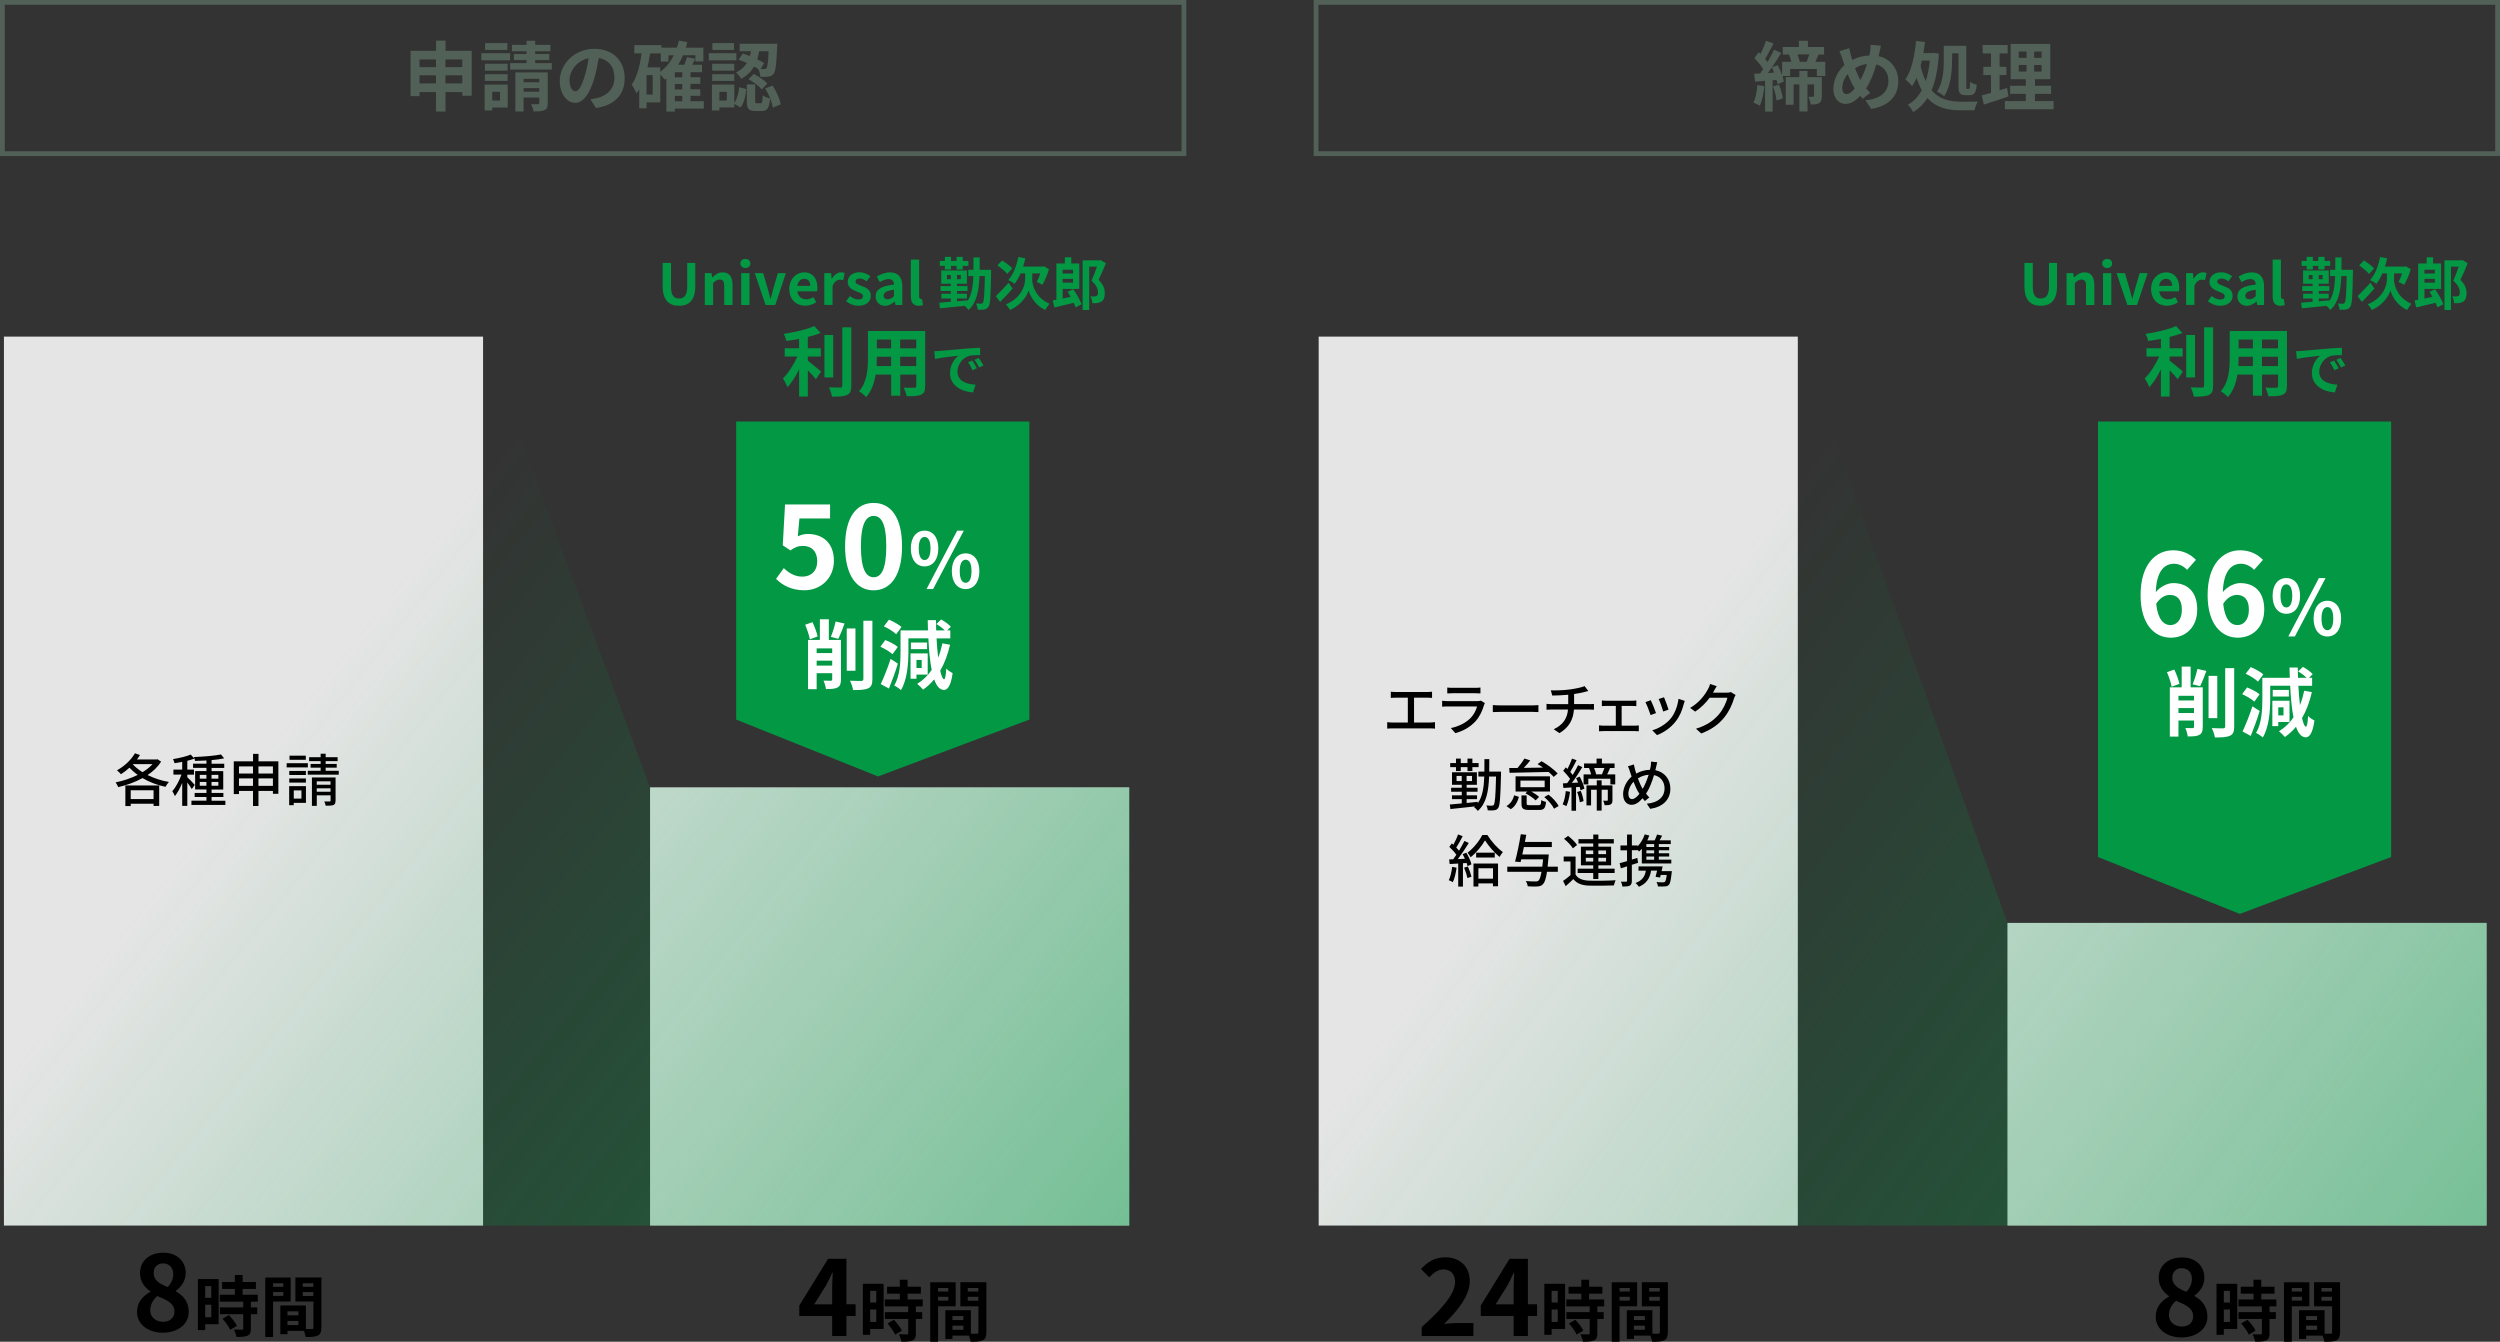 <?xml version="1.0" encoding="utf-8"?><!--Generator: Adobe Illustrator 28.0.0, SVG Export Plug-In . SVG Version: 6.00 Build 0)--><svg version="1.1" xmlns="http://www.w3.org/2000/svg" xmlns:xlink="http://www.w3.org/1999/xlink" x="0px" y="0px" width="527.46px" height="283.09px" viewBox="0 0 527.46 283.09" enable-background="new 0 0 527.46 283.09" xml:space="preserve"><rect x="0" y="0" width="527.46" height="283.09" fill="#333333" stroke="none"/><rect x="278.22" y="71.02" fill="#E5E5E5" width="101.09" height="187.55"/><rect x="423.54" y="194.72" fill="#E5E5E5" width="101.09" height="63.85"/><linearGradient id="a" gradientUnits="userSpaceOnUse" x1="252.661" y1="178.211" x2="503.061" y2="-9.339" gradientTransform="matrix(1 0 0 -1 0 286)"><stop offset="0.31" style="stop-color:#029844;stop-opacity:0"/><stop offset="1" style="stop-color:#029844"/></linearGradient><polygon opacity="0.5" fill="url(#a)" enable-background="new    " points="379.32,258.57 423.54,258.57 524.63,258.57 
	524.63,194.72 423.54,194.72 379.32,71.02 278.22,71.02 278.22,258.57 "/><rect x="137.15" y="166.12" fill="#E5E5E5" width="101.09" height="92.45"/><rect x="0.83" y="71.02" fill="#E5E5E5" width="101.09" height="187.55"/><linearGradient id="b" gradientUnits="userSpaceOnUse" x1="-18.922" y1="183.497" x2="215.857" y2="-2.723" gradientTransform="matrix(1 0 0 -1 0 286)"><stop offset="0.31" style="stop-color:#029844;stop-opacity:0"/><stop offset="1" style="stop-color:#029844"/></linearGradient><path opacity="0.5" fill="url(#b)" enable-background="new    " d="
	M101.93,71.02l35.22,95.11h101.17v92.45H0.83V71.02c0,0,104.37,0,101.09,0H101.93z"/><g><path d="M28.91,276.82c0-2.09,1.28-3.43,2.79-4.25v-0.11c-1.25-0.9-2.16-2.13-2.16-3.87c0-2.62,2.07-4.29,4.91-4.29
		s4.73,1.74,4.73,4.33c0,1.61-1.01,2.95-2.09,3.72v0.11c1.5,0.81,2.73,2.13,2.73,4.36c0,2.46-2.18,4.36-5.48,4.36
		C31.24,281.18,28.91,279.38,28.91,276.82L28.91,276.82z M36.81,276.71c0-1.69-1.5-2.4-3.61-3.26c-0.88,0.7-1.5,1.8-1.5,3.01
		c0,1.47,1.21,2.42,2.73,2.42c1.36,0,2.38-0.77,2.38-2.18V276.71z M36.55,268.83c0-1.32-0.79-2.27-2.16-2.27
		c-1.1,0-1.98,0.73-1.98,2.02c0,1.54,1.25,2.29,2.97,2.97c0.79-0.84,1.17-1.76,1.17-2.73V268.83z"/><path d="M46.13,279.39h-2.84v1.23h-1.54v-10.76h4.38v9.52V279.39z M43.29,271.35v2.46h1.29v-2.46H43.29z M44.58,277.91v-2.63h-1.29
		v2.63H44.58z M52.93,274.63v1.21h1.34v1.44h-1.34v3.05c0,0.8-0.15,1.22-0.7,1.47c-0.55,0.24-1.3,0.28-2.34,0.28
		c-0.06-0.46-0.31-1.12-0.53-1.57c0.67,0.03,1.46,0.03,1.67,0.03c0.22,0,0.29-0.06,0.29-0.25v-3.01H46.4v-1.44h4.92v-1.21h-4.94
		v-1.46h3.17v-1.23h-2.69v-1.46h2.69v-1.47h1.64v1.47h2.8v1.46h-2.8v1.23h3.19v1.46h-1.44L52.93,274.63z M48.29,277.45
		c0.64,0.69,1.4,1.61,1.69,2.3l-1.43,0.83c-0.25-0.64-0.97-1.64-1.6-2.35l1.33-0.77L48.29,277.45z"/><path d="M57.62,274.6v7.49h-1.65v-12.55h5.36v5.06H57.62z M57.62,270.75v0.74h2.16v-0.74H57.62z M59.78,273.41v-0.8h-2.16v0.8
		H59.78z M67.79,280.12c0,0.9-0.18,1.39-0.74,1.65c-0.55,0.28-1.36,0.32-2.56,0.32c-0.04-0.35-0.2-0.87-0.36-1.3h-3.47v0.71h-1.51
		v-6.07h5.39v4.97c0.55,0.01,1.06,0.01,1.25,0c0.25,0,0.34-0.08,0.34-0.31v-5.48h-3.81v-5.08h5.49v10.58L67.79,280.12z
		 M60.65,276.67v0.84h2.31v-0.84H60.65z M62.96,279.57v-0.87h-2.31v0.87H62.96z M63.88,270.75v0.74h2.23v-0.74H63.88z M66.11,273.44
		v-0.83h-2.23v0.83H66.11z"/></g><g><path d="M180.52,277.65h-1.94v4.22h-3.01v-4.22h-6.93v-2.2l6.07-9.86h3.87v9.59h1.94v2.46L180.52,277.65z M175.57,275.19v-3.32
		c0-0.95,0.09-2.42,0.13-3.37h-0.09c-0.4,0.86-0.84,1.76-1.3,2.64l-2.53,4.05h3.78H175.57z"/><path d="M186.43,280.39h-2.84v1.23h-1.54v-10.76h4.38v9.52L186.43,280.39z M183.59,272.35v2.46h1.29v-2.46H183.59z M184.88,278.91
		v-2.63h-1.29v2.63H184.88z M193.23,275.63v1.21h1.34v1.44h-1.34v3.05c0,0.8-0.15,1.22-0.7,1.47c-0.55,0.24-1.3,0.28-2.34,0.28
		c-0.06-0.46-0.31-1.12-0.53-1.57c0.67,0.03,1.46,0.03,1.67,0.03c0.22,0,0.29-0.06,0.29-0.25v-3.01h-4.92v-1.44h4.92v-1.21h-4.94
		v-1.46h3.17v-1.23h-2.69v-1.46h2.69v-1.47h1.64v1.47h2.8v1.46h-2.8v1.23h3.19v1.46h-1.44L193.23,275.63z M188.59,278.45
		c0.64,0.69,1.4,1.61,1.69,2.3l-1.43,0.83c-0.25-0.64-0.97-1.64-1.6-2.35l1.33-0.77L188.59,278.45z"/><path d="M197.92,275.6v7.49h-1.65v-12.55h5.36v5.06H197.92z M197.92,271.75v0.74h2.16v-0.74H197.92z M200.08,274.41v-0.8h-2.16v0.8
		H200.08z M208.09,281.12c0,0.9-0.18,1.39-0.74,1.65c-0.55,0.28-1.36,0.32-2.56,0.32c-0.04-0.35-0.2-0.87-0.36-1.3h-3.47v0.71h-1.51
		v-6.07h5.39v4.97c0.55,0.01,1.06,0.01,1.25,0c0.25,0,0.34-0.08,0.34-0.31v-5.48h-3.81v-5.08h5.49v10.58L208.09,281.12z
		 M200.95,277.67v0.84h2.31v-0.84H200.95z M203.26,280.57v-0.87h-2.31v0.87H203.26z M204.18,271.75v0.74h2.23v-0.74H204.18z
		 M206.41,274.44v-0.83h-2.23v0.83H206.41z"/></g><g><path d="M33.99,160.7c-0.68,1.09-1.68,2.04-2.85,2.82c1.34,0.67,2.89,1.19,4.5,1.46c-0.25,0.26-0.58,0.73-0.72,1.03
		c-1.74-0.36-3.41-1-4.85-1.85c-1.6,0.89-3.41,1.52-5.13,1.91c-0.11-0.29-0.35-0.76-0.55-1c1.55-0.31,3.19-0.85,4.67-1.58
		c-0.65-0.46-1.22-0.97-1.75-1.52c-0.58,0.53-1.18,1-1.79,1.38c-0.18-0.22-0.59-0.64-0.84-0.83c1.5-0.82,2.95-2.13,3.79-3.59
		l1.06,0.37c-0.19,0.31-0.41,0.64-0.64,0.94h4.14l0.19-0.06L34,160.7L33.99,160.7z M26.45,165.72h7.14v4.32H32.4v-0.47h-4.82v0.5
		h-1.13C26.45,170.07,26.45,165.72,26.45,165.72z M27.58,166.73v1.86h4.82v-1.86C32.4,166.73,27.58,166.73,27.58,166.73z
		 M28.02,161.26c0.55,0.6,1.25,1.16,2.05,1.66c0.82-0.5,1.55-1.07,2.11-1.7h-4.13l-0.04,0.05L28.02,161.26z"/><path d="M40.46,166.48c-0.18-0.34-0.58-0.9-0.94-1.39v4.94h-1.08v-4.85c-0.44,1.09-1,2.12-1.54,2.79
		c-0.11-0.31-0.37-0.77-0.54-1.03c0.71-0.82,1.48-2.24,1.93-3.51h-1.7v-1.06h1.85v-1.63c-0.55,0.12-1.1,0.2-1.62,0.28
		c-0.05-0.25-0.19-0.62-0.32-0.86c1.33-0.22,2.84-0.56,3.74-0.96l0.77,0.85c-0.43,0.17-0.95,0.32-1.49,0.47v1.86h1.4v1.06h-1.4v0.55
		c0.35,0.3,1.37,1.34,1.58,1.62l-0.65,0.88L40.46,166.48z M47.55,168.93v0.9h-7.16v-0.9h3.17v-0.78h-2.49v-0.86h2.49v-0.72h-2.39
		v-3.89h2.39v-0.67h-2.83v-0.89h2.83v-0.67c-0.83,0.05-1.64,0.08-2.41,0.1c-0.02-0.23-0.14-0.61-0.25-0.83
		c1.98-0.07,4.37-0.26,5.73-0.54l0.66,0.82c-0.74,0.17-1.67,0.29-2.65,0.37v0.76h2.67v0.89h-2.67v0.67h2.46v3.89h-2.46v0.72h2.49
		v0.86h-2.49v0.78h2.91V168.93z M42.15,164.28h1.4v-0.8h-1.4V164.28z M43.55,165.78v-0.8h-1.4v0.8H43.55z M44.63,163.48v0.8h1.44
		v-0.8H44.63z M46.07,164.98h-1.44v0.8h1.44V164.98z"/><path d="M58.73,160.63v6.85h-1.15v-0.6h-3.05v3.18h-1.15v-3.18h-2.96v0.66h-1.1v-6.91h4.07v-1.57h1.15v1.57h4.2H58.73z
		 M50.42,161.7v1.5h2.96v-1.5H50.42z M53.38,165.81v-1.58h-2.96v1.58H53.38z M54.53,161.7v1.5h3.05v-1.5H54.53z M57.58,165.81v-1.58
		h-3.05v1.58H57.58z"/><path d="M64.95,161.91h-4.47v-0.89h4.47V161.91z M64.55,169.39h-2.58v0.5h-0.96v-4.03h3.54V169.39z M64.54,163.51h-3.51v-0.86h3.51
		V163.51z M61.03,164.24h3.51v0.88h-3.51V164.24z M64.52,160.31h-3.44v-0.88h3.44V160.31z M61.98,166.76v1.73h1.62v-1.73H61.98z
		 M71.47,162.62v0.82h-6.54v-0.82h2.72v-0.66h-2.12v-0.78h2.12v-0.6h-2.43v-0.82h2.43v-0.73h1.06v0.73h2.52v0.82h-2.52v0.6h2.33
		v0.78h-2.33v0.66H71.47z M70.79,168.93c0,0.5-0.11,0.77-0.44,0.92c-0.36,0.14-0.89,0.14-1.64,0.14c-0.04-0.26-0.16-0.65-0.29-0.9
		c0.49,0.02,0.98,0.01,1.13,0.01c0.16-0.01,0.2-0.05,0.2-0.19v-1.1h-2.91v2.21h-1.03v-5.98h4.99v4.89H70.79z M66.83,164.85v0.72
		h2.91v-0.72H66.83z M69.74,167.04v-0.72h-2.91v0.72H69.74z"/></g><g><path d="M301.72,152.44c0.38,0,0.73-0.05,1.04-0.08v1.37c-0.32-0.04-0.79-0.05-1.04-0.05h-7.92c-0.35,0-0.73,0.01-1.12,0.05v-1.37
		c0.36,0.06,0.77,0.08,1.12,0.08h3.23v-5.24h-2.53c-0.26,0-0.76,0.01-1.06,0.05v-1.31c0.31,0.04,0.78,0.06,1.06,0.06h6.56
		c0.37,0,0.76-0.02,1.08-0.06v1.31c-0.34-0.04-0.73-0.05-1.08-0.05h-2.72v5.24H301.72z"/><path d="M313.28,148.36c-0.06,0.13-0.16,0.31-0.18,0.41c-0.35,1.18-0.88,2.39-1.76,3.37c-1.24,1.37-2.76,2.12-4.29,2.55l-0.94-1.08
		c1.74-0.36,3.21-1.14,4.2-2.16c0.68-0.71,1.12-1.61,1.33-2.4h-6.1c-0.29,0-0.82,0.01-1.27,0.05v-1.25
		c0.47,0.05,0.92,0.08,1.27,0.08h6.14c0.32,0,0.61-0.05,0.77-0.11l0.84,0.53L313.28,148.36z M305.35,145.06
		c0.32,0.04,0.76,0.06,1.14,0.06h4.68c0.38,0,0.88-0.02,1.18-0.06v1.24c-0.3-0.02-0.78-0.04-1.19-0.04h-4.67
		c-0.37,0-0.8,0.01-1.14,0.04L305.35,145.06L305.35,145.06z"/><path d="M314.96,148.76c0.38,0.04,1.13,0.07,1.77,0.07h6.51c0.59,0,1.06-0.05,1.34-0.07v1.48c-0.26-0.01-0.8-0.05-1.33-0.05h-6.52
		c-0.67,0-1.38,0.02-1.77,0.05L314.96,148.76L314.96,148.76z"/><path d="M335.29,148.57c0.25,0,0.74-0.02,1.01-0.05v1.22c-0.29-0.02-0.67-0.04-0.98-0.04h-3.24c-0.16,2.12-1.03,3.78-3.07,4.98
		l-1.2-0.82c1.86-0.88,2.84-2.18,3.02-4.16h-3.45c-0.37,0-0.79,0.01-1.09,0.04v-1.24c0.29,0.04,0.71,0.06,1.08,0.06h3.5v-1.98
		c-1.19,0.12-2.49,0.16-3.37,0.17l-0.3-1.1c0.91,0.04,2.76,0,4.07-0.19c1.14-0.16,2.46-0.43,3.06-0.7l0.78,1.04
		c-0.32,0.08-0.59,0.14-0.78,0.19c-0.6,0.16-1.42,0.32-2.22,0.44v2.12h3.19L335.29,148.57z"/><path d="M344.91,153.11c0.31,0,0.61-0.04,0.85-0.07v1.25c-0.25-0.02-0.65-0.04-0.85-0.04h-6.63c-0.28,0-0.6,0.01-0.91,0.04v-1.25
		c0.3,0.04,0.64,0.07,0.91,0.07h2.63v-4.17h-2.05c-0.23,0-0.64,0.01-0.89,0.04v-1.2c0.26,0.04,0.66,0.06,0.88,0.06h5.5
		c0.3,0,0.62-0.02,0.89-0.06v1.2c-0.28-0.02-0.61-0.04-0.89-0.04h-2.21v4.17H344.91z"/><path d="M349.39,150.45l-1.14,0.42c-0.2-0.64-0.83-2.27-1.09-2.73l1.13-0.41C348.57,148.28,349.17,149.8,349.39,150.45z
		 M355.46,147.87c-0.11,0.3-0.18,0.52-0.23,0.72c-0.32,1.27-0.84,2.54-1.68,3.61c-1.1,1.42-2.59,2.37-3.95,2.9l-1-1.02
		c1.36-0.38,2.94-1.3,3.93-2.53c0.83-1.03,1.43-2.59,1.6-4.1l1.32,0.42L355.46,147.87z M352.04,149.71l-1.13,0.41
		c-0.14-0.56-0.68-2.06-0.96-2.64l1.13-0.37C351.3,147.61,351.88,149.19,352.04,149.71L352.04,149.71z"/><path d="M366.19,146.62c-0.12,0.19-0.25,0.49-0.34,0.73c-0.32,1.15-1.03,2.76-2.11,4.08c-1.1,1.35-2.55,2.46-4.8,3.32l-1.12-1
		c2.31-0.7,3.74-1.76,4.81-3c0.89-1.02,1.61-2.53,1.82-3.54h-3.74c-0.77,1.03-1.79,2.09-3.05,2.93l-1.06-0.78
		c2.09-1.25,3.2-2.91,3.77-3.97c0.14-0.24,0.35-0.73,0.44-1.08l1.39,0.46c-0.24,0.36-0.49,0.83-0.62,1.07
		c-0.05,0.1-0.11,0.2-0.17,0.3h2.88c0.34,0,0.67-0.04,0.9-0.12l0.98,0.6L366.19,146.62z"/><path d="M316.69,163.31c-0.12,4.95-0.23,6.64-0.59,7.15c-0.24,0.35-0.46,0.44-0.83,0.49c-0.32,0.06-0.84,0.05-1.38,0.02
		c-0.01-0.3-0.13-0.73-0.3-1.03c0.5,0.05,0.97,0.05,1.18,0.05c0.18,0,0.3-0.04,0.4-0.2c0.25-0.31,0.37-1.81,0.47-5.95h-1.46
		c-0.13,3.2-0.6,5.7-2.4,7.26c-0.14-0.25-0.53-0.64-0.77-0.79c0.07-0.06,0.13-0.12,0.19-0.17c-1.88,0.22-3.81,0.42-5.19,0.56
		l-0.12-0.96c0.7-0.05,1.56-0.13,2.52-0.23v-0.91h-2.07v-0.8h2.07v-0.76h-2.25v-0.84h2.25v-0.62h-2.06v-2.65h5.25v2.65h-2.16v0.62
		h2.3v0.84h-2.3v0.76h2.19v0.8h-2.19v0.82c0.77-0.08,1.55-0.17,2.33-0.25v0.32c1.01-1.38,1.3-3.29,1.39-5.65h-1.25v-1.04h1.27
		c0.01-0.83,0.01-1.72,0.01-2.64h1.03c0,0.92,0,1.8-0.02,2.64h2.49v0.52L316.69,163.31z M307.19,161.85h-1.22V161h1.22v-0.95h1.01
		V161h1.42v-0.95h1.03V161h1.31v0.85h-1.31v0.84h-1.03v-0.84h-1.42v0.84h-1.01V161.85z M308.4,164.79v-1.08h-1.09v1.08H308.4z
		 M310.57,163.71h-1.14v1.08h1.14V163.71z"/><path d="M317.84,170.07c0.86-0.49,1.38-1.33,1.63-2.28l1,0.34c-0.3,1.03-0.77,2.02-1.72,2.59L317.84,170.07z M318.42,162.03h1.76
		c0.54-0.62,1.1-1.39,1.44-1.99l1.24,0.4c-0.41,0.53-0.9,1.08-1.36,1.57c1.27-0.01,2.66-0.04,4.05-0.06
		c-0.38-0.26-0.77-0.52-1.14-0.73l0.82-0.62c1.26,0.7,2.69,1.8,3.41,2.59l-0.84,0.72c-0.26-0.31-0.65-0.68-1.08-1.04
		c-3,0.07-6.15,0.14-8.23,0.18l-0.07-1.01V162.03z M327,167h-3.93c0.64,0.34,1.28,0.77,1.66,1.14l-0.74,0.73
		c-0.43-0.47-1.37-1.09-2.15-1.49l0.41-0.38h-2.49v-3.21h7.26V167L327,167z M325.9,164.69h-5.11v1.4h5.11V164.69z M324.6,169.88
		c0.46,0,0.54-0.13,0.59-1.09c0.23,0.18,0.7,0.35,1,0.4c-0.14,1.38-0.46,1.7-1.48,1.7h-2.04c-1.34,0-1.66-0.31-1.66-1.34v-1.73h1.09
		v1.71c0,0.3,0.1,0.35,0.67,0.35h1.82L324.6,169.88z M326.72,167.66c0.86,0.67,1.76,1.64,2.13,2.4l-0.97,0.56
		c-0.34-0.73-1.22-1.74-2.06-2.45l0.9-0.52V167.66z"/><path d="M331.25,167.06c-0.14,1.13-0.41,2.28-0.77,3.03c-0.17-0.12-0.59-0.31-0.79-0.38c0.35-0.72,0.56-1.79,0.67-2.81
		L331.25,167.06L331.25,167.06z M333.29,163.85c0.44,0.8,0.86,1.86,1,2.54l-0.83,0.35c-0.04-0.2-0.1-0.46-0.17-0.72l-0.77,0.06v4.97
		h-0.96v-4.91c-0.62,0.05-1.21,0.08-1.71,0.11l-0.1-0.97l0.9-0.05c0.19-0.26,0.41-0.55,0.61-0.88c-0.35-0.54-0.94-1.21-1.45-1.73
		l0.55-0.72c0.12,0.11,0.23,0.22,0.35,0.34c0.37-0.67,0.74-1.55,0.96-2.19l0.96,0.35c-0.42,0.83-0.92,1.8-1.33,2.46
		c0.19,0.22,0.37,0.43,0.52,0.64c0.43-0.71,0.84-1.45,1.13-2.06l0.9,0.41c-0.65,1.07-1.46,2.35-2.21,3.33l1.32-0.07
		c-0.12-0.32-0.28-0.66-0.42-0.95l0.76-0.3L333.29,163.85z M333.51,166.86c0.29,0.68,0.53,1.57,0.6,2.16l-0.8,0.25
		c-0.06-0.6-0.29-1.49-0.56-2.17l0.77-0.24H333.51z M340.79,163.38v2.12h-1.03v-1.2h-4.65v1.2h-1v-2.12h1.58
		c-0.1-0.42-0.25-0.92-0.43-1.32l0.1-0.02h-1.15v-0.96h2.64v-1.03h1.13v1.03h2.67v0.96h-0.95c-0.2,0.48-0.42,0.96-0.62,1.34
		L340.79,163.38L340.79,163.38z M340.2,168.81c0,0.44-0.06,0.73-0.37,0.9c-0.29,0.17-0.7,0.18-1.28,0.18
		c-0.04-0.28-0.18-0.7-0.31-0.96c0.38,0.01,0.73,0.01,0.85,0.01c0.1-0.01,0.13-0.05,0.13-0.16v-2.16h-1.3v4.41h-1.03v-4.41h-1.2v3.3
		h-0.97v-4.22h2.17v-1.06h1.03v1.06h2.28L340.2,168.81L340.2,168.81z M336.34,162.03c0.18,0.44,0.35,0.97,0.42,1.34h1.23
		c0.17-0.4,0.37-0.91,0.52-1.34H336.34z"/><path d="M349.65,160.81c-0.08,0.3-0.18,0.78-0.24,1.04c-0.05,0.2-0.1,0.42-0.16,0.64c1.88,0.37,3.17,1.86,3.17,3.91
		c0,2.43-1.74,3.89-4.25,4.25l-0.72-1.08c2.53-0.23,3.75-1.54,3.75-3.21c0-1.45-0.85-2.53-2.23-2.82c-0.43,1.45-1,2.91-1.68,3.92
		c0.22,0.29,0.46,0.55,0.7,0.78l-0.95,0.77c-0.17-0.19-0.34-0.38-0.49-0.59c-0.76,0.88-1.46,1.38-2.34,1.38
		c-0.95,0-1.76-0.78-1.76-2.24c0-1.35,0.72-2.79,1.8-3.71c-0.13-0.35-0.24-0.7-0.35-1.03c-0.12-0.41-0.25-0.78-0.43-1.15l1.25-0.38
		c0.07,0.35,0.17,0.74,0.25,1.09c0.07,0.25,0.16,0.54,0.25,0.83c0.96-0.53,1.91-0.77,2.89-0.79c0.06-0.25,0.12-0.49,0.16-0.72
		c0.05-0.29,0.08-0.73,0.07-1.01l1.31,0.13L349.65,160.81z M345.74,167.25c-0.36-0.56-0.74-1.4-1.09-2.31
		c-0.68,0.71-1.09,1.69-1.09,2.53c0,0.7,0.29,1.13,0.78,1.13s1.06-0.48,1.55-1.12l-0.14-0.23L345.74,167.25z M346.59,166.43
		c0.48-0.83,0.92-1.91,1.25-2.97c-0.85,0.06-1.6,0.34-2.27,0.76c0.29,0.8,0.62,1.57,0.91,2.04l0.11,0.18V166.43z"/><path d="M307.32,183.07c-0.16,1.13-0.43,2.29-0.8,3.06c-0.18-0.13-0.62-0.34-0.85-0.42c0.36-0.72,0.59-1.77,0.71-2.81l0.95,0.17
		H307.32z M309.36,179.89c0.48,0.78,0.95,1.81,1.09,2.48l-0.82,0.36c-0.04-0.19-0.11-0.41-0.19-0.65l-0.78,0.05v4.93h-1v-4.87
		c-0.66,0.04-1.27,0.07-1.81,0.11l-0.1-0.98l0.84-0.02c0.22-0.29,0.46-0.61,0.68-0.95c-0.37-0.54-0.96-1.19-1.49-1.68l0.54-0.73
		c0.11,0.08,0.22,0.18,0.32,0.28c0.37-0.66,0.77-1.52,0.98-2.17l0.98,0.38c-0.42,0.8-0.92,1.73-1.35,2.39
		c0.22,0.23,0.42,0.46,0.58,0.66c0.43-0.71,0.84-1.44,1.14-2.05l0.92,0.42c-0.67,1.09-1.54,2.4-2.31,3.41
		c0.48-0.01,0.98-0.04,1.5-0.07c-0.16-0.34-0.32-0.67-0.49-0.97l0.76-0.31L309.36,179.89z M309.7,182.8
		c0.3,0.68,0.62,1.58,0.76,2.17l-0.85,0.29c-0.12-0.59-0.41-1.5-0.71-2.19l0.8-0.26V182.8z M313.81,176.17
		c0.82,1.32,2.1,2.79,3.27,3.6c-0.23,0.28-0.5,0.68-0.7,1.03c-1.12-0.91-2.37-2.39-3.07-3.49c-0.64,1.13-1.8,2.58-3.03,3.56
		c-0.16-0.3-0.43-0.72-0.65-0.97c1.25-0.92,2.51-2.52,3.11-3.73H313.81L313.81,176.17z M310.88,182.19h5.18v4.8h-1.07v-0.61h-3.08
		v0.66h-1.03V182.19z M315.37,179.9v1.02h-3.93v-1.02H315.37z M311.92,183.19v2.19H315v-2.19H311.92z"/><path d="M328.69,183.94h-2.3c-0.23,1.49-0.48,2.24-0.84,2.6c-0.32,0.35-0.65,0.44-1.15,0.49c-0.43,0.04-1.26,0.02-2.08-0.04
		c-0.02-0.31-0.18-0.79-0.41-1.1c0.88,0.08,1.72,0.08,2.06,0.08c0.28,0,0.44-0.01,0.61-0.16c0.25-0.22,0.47-0.79,0.65-1.88h-7.22
		v-1.08h7.39c0.05-0.46,0.11-0.96,0.16-1.54h-4.61l-0.14,0.58l-1.16-0.11c0.41-1.46,0.92-3.93,1.21-5.77l1.16,0.12
		c-0.08,0.48-0.18,1-0.29,1.51h5.68v1.07h-5.89c-0.12,0.54-0.23,1.07-0.34,1.57h5.59c0,0-0.02,0.35-0.05,0.52
		c-0.07,0.78-0.13,1.45-0.2,2.05h2.16v1.08L328.69,183.94z"/><path d="M332.42,184.54c0.52,0.83,1.46,1.2,2.79,1.26c1.35,0.06,4.14,0.02,5.66-0.08c-0.13,0.25-0.3,0.77-0.36,1.09
		c-1.38,0.06-3.92,0.08-5.31,0.04c-1.49-0.06-2.52-0.46-3.25-1.38c-0.5,0.49-1.03,0.97-1.62,1.49l-0.55-1.1
		c0.48-0.32,1.07-0.78,1.57-1.22v-2.89h-1.44v-1.03h2.51v3.84L332.42,184.54z M331.84,178.98c-0.34-0.6-1.14-1.43-1.85-2l0.85-0.62
		c0.7,0.54,1.54,1.33,1.9,1.92l-0.9,0.71V178.98z M336.15,184.19h-3.29v-0.91h3.29v-0.71h-2.6v-3.93h2.6v-0.68h-3.12v-0.92h3.12
		v-0.97h1.08v0.97h3.26v0.92h-3.26v0.68h2.69v3.93h-2.69v0.71h3.43v0.91h-3.43v1.26h-1.08V184.19z M334.58,180.21h1.57v-0.78h-1.57
		V180.21z M336.15,181.77v-0.79h-1.57v0.79H336.15z M337.23,179.43v0.78h1.62v-0.78H337.23z M338.85,180.98h-1.62v0.79h1.62V180.98z
		"/><path d="M345.6,182.04c-0.43,0.14-0.88,0.29-1.31,0.42v3.36c0,0.55-0.11,0.85-0.43,1.03c-0.32,0.17-0.79,0.2-1.56,0.2
		c-0.02-0.26-0.16-0.74-0.3-1.03c0.48,0.01,0.92,0.01,1.06,0c0.16,0,0.22-0.04,0.22-0.2v-3.03l-1.31,0.41l-0.25-1.08
		c0.43-0.11,0.97-0.26,1.56-0.43v-2.28h-1.39v-1.03h1.39v-2.31h1.02v2.31h1.2v0.19c0.66-0.67,1.2-1.57,1.51-2.53l0.96,0.24
		c-0.12,0.35-0.26,0.7-0.42,1.03h1.56c0.19-0.41,0.4-0.88,0.5-1.24l1.08,0.25c-0.17,0.34-0.35,0.67-0.53,0.98h2.34v0.79h-2.51v0.62
		h2.18v0.68h-2.18v0.64h2.18v0.68h-2.18v0.67h2.63v0.8h-6.22v-3.12c-0.18,0.22-0.38,0.42-0.58,0.6c-0.07-0.1-0.19-0.23-0.32-0.36
		v0.08h-1.2v1.98c0.38-0.12,0.77-0.24,1.15-0.36l0.16,1.02L345.6,182.04z M352.74,183.78c0,0-0.02,0.26-0.05,0.41
		c-0.16,1.54-0.32,2.23-0.61,2.53c-0.23,0.2-0.47,0.29-0.83,0.3c-0.3,0.02-0.86,0.04-1.46,0c-0.01-0.29-0.14-0.67-0.31-0.92
		c0.56,0.05,1.14,0.06,1.37,0.06c0.19,0,0.31-0.01,0.41-0.1c0.16-0.16,0.28-0.56,0.4-1.46h-1.27c-0.05,0.19-0.1,0.38-0.14,0.54
		L349.3,185c0.1-0.37,0.22-0.84,0.32-1.31h-1.27c-0.26,1.74-1.07,2.76-2.57,3.41c-0.12-0.2-0.49-0.64-0.72-0.8
		c1.31-0.48,1.98-1.27,2.19-2.6h-1.55v-0.9h5.09c-0.07,0.32-0.14,0.66-0.22,1h2.17L352.74,183.78z M349,178.09h-1.64v0.62H349
		V178.09z M349,179.4h-1.64v0.64H349V179.4z M349,180.72h-1.64v0.67H349V180.72z"/></g><g><path d="M299.95,280c4.42-3.96,7.04-7.02,7.04-9.53c0-1.65-0.9-2.64-2.44-2.64c-1.19,0-2.18,0.77-2.99,1.67l-1.76-1.76
		c1.5-1.58,2.95-2.46,5.17-2.46c3.08,0,5.13,1.98,5.13,5.02s-2.44,6.12-5.41,9.02c0.81-0.09,1.89-0.18,2.64-0.18h3.54v2.73h-10.91
		V280H299.95z"/><path d="M324.3,277.65h-1.94v4.22h-3.01v-4.22h-6.93v-2.2l6.07-9.86h3.87v9.59h1.94v2.46V277.65z M319.35,275.19v-3.32
		c0-0.95,0.09-2.42,0.13-3.37h-0.09c-0.4,0.86-0.84,1.76-1.3,2.64l-2.53,4.05h3.78H319.35z"/><path d="M330.21,280.39h-2.84v1.23h-1.54v-10.76h4.38v9.52V280.39z M327.37,272.35v2.46h1.29v-2.46H327.37z M328.66,278.91v-2.63
		h-1.29v2.63H328.66z M337.01,275.63v1.21h1.34v1.44h-1.34v3.05c0,0.8-0.15,1.22-0.7,1.47c-0.55,0.24-1.3,0.28-2.34,0.28
		c-0.06-0.46-0.31-1.12-0.53-1.57c0.67,0.03,1.46,0.03,1.67,0.03c0.22,0,0.29-0.06,0.29-0.25v-3.01h-4.92v-1.44h4.92v-1.21h-4.94
		v-1.46h3.17v-1.23h-2.69v-1.46h2.69v-1.47h1.64v1.47h2.8v1.46h-2.8v1.23h3.19v1.46h-1.44L337.01,275.63z M332.37,278.45
		c0.64,0.69,1.4,1.61,1.69,2.3l-1.43,0.83c-0.25-0.64-0.97-1.64-1.6-2.35l1.33-0.77L332.37,278.45z"/><path d="M341.7,275.6v7.49h-1.65v-12.55h5.36v5.06H341.7z M341.7,271.75v0.74h2.16v-0.74H341.7z M343.86,274.41v-0.8h-2.16v0.8
		H343.86z M351.87,281.12c0,0.9-0.18,1.39-0.74,1.65c-0.55,0.28-1.36,0.32-2.56,0.32c-0.04-0.35-0.2-0.87-0.36-1.3h-3.47v0.71h-1.51
		v-6.07h5.39v4.97c0.55,0.01,1.06,0.01,1.25,0c0.25,0,0.34-0.08,0.34-0.31v-5.48h-3.81v-5.08h5.49v10.58L351.87,281.12z
		 M344.73,277.67v0.84h2.31v-0.84H344.73z M347.04,280.57v-0.87h-2.31v0.87H347.04z M347.96,271.75v0.74h2.23v-0.74H347.96z
		 M350.19,274.44v-0.83h-2.23v0.83H350.19z"/></g><g><path d="M454.82,277.82c0-2.09,1.28-3.43,2.79-4.25v-0.11c-1.25-0.9-2.16-2.13-2.16-3.87c0-2.62,2.07-4.29,4.91-4.29
		s4.73,1.74,4.73,4.33c0,1.61-1.01,2.95-2.09,3.72v0.11c1.5,0.81,2.73,2.13,2.73,4.36c0,2.46-2.18,4.36-5.48,4.36
		C457.15,282.18,454.82,280.38,454.82,277.82L454.82,277.82z M462.72,277.71c0-1.69-1.5-2.4-3.61-3.26c-0.88,0.7-1.5,1.8-1.5,3.01
		c0,1.47,1.21,2.42,2.73,2.42c1.36,0,2.38-0.77,2.38-2.18L462.72,277.71z M462.46,269.83c0-1.32-0.79-2.27-2.16-2.27
		c-1.1,0-1.98,0.73-1.98,2.02c0,1.54,1.25,2.29,2.97,2.97c0.79-0.84,1.17-1.76,1.17-2.73V269.83z"/><path d="M472.03,280.39h-2.84v1.23h-1.54v-10.76h4.38v9.52V280.39z M469.19,272.35v2.46h1.29v-2.46H469.19z M470.48,278.91v-2.63
		h-1.29v2.63H470.48z M478.83,275.63v1.21h1.34v1.44h-1.34v3.05c0,0.8-0.15,1.22-0.7,1.47c-0.55,0.24-1.3,0.28-2.34,0.28
		c-0.06-0.46-0.31-1.12-0.53-1.57c0.67,0.03,1.46,0.03,1.67,0.03c0.22,0,0.29-0.06,0.29-0.25v-3.01h-4.92v-1.44h4.92v-1.21h-4.94
		v-1.46h3.17v-1.23h-2.69v-1.46h2.69v-1.47h1.64v1.47h2.8v1.46h-2.8v1.23h3.19v1.46h-1.44L478.83,275.63z M474.19,278.45
		c0.64,0.69,1.4,1.61,1.69,2.3l-1.43,0.83c-0.25-0.64-0.97-1.64-1.6-2.35l1.33-0.77L474.19,278.45z"/><path d="M483.53,275.6v7.49h-1.65v-12.55h5.36v5.06H483.53z M483.53,271.75v0.74h2.16v-0.74H483.53z M485.69,274.41v-0.8h-2.16v0.8
		H485.69z M493.7,281.12c0,0.9-0.18,1.39-0.74,1.65c-0.55,0.28-1.36,0.32-2.56,0.32c-0.04-0.35-0.2-0.87-0.36-1.3h-3.47v0.71h-1.51
		v-6.07h5.39v4.97c0.55,0.01,1.06,0.01,1.25,0c0.25,0,0.34-0.08,0.34-0.31v-5.48h-3.81v-5.08h5.49v10.58L493.7,281.12z
		 M486.56,277.67v0.84h2.31v-0.84H486.56z M488.87,280.57v-0.87h-2.31v0.87H488.87z M489.79,271.75v0.74h2.23v-0.74H489.79z
		 M492.02,274.44v-0.83h-2.23v0.83H492.02z"/></g><g><path fill="#516157" d="M99.52,10.72v9.48h-1.98v-0.77h-3.55v4.1h-2v-4.1h-3.47v0.85h-1.9v-9.56H92V8.57h2v2.15h5.54L99.52,10.72z
		 M88.51,12.54v1.62h3.47v-1.62H88.51z M91.98,17.6v-1.7h-3.47v1.7H91.98z M93.98,12.54v1.62h3.55v-1.62H93.98z M97.53,17.6v-1.7
		h-3.55v1.7H97.53z"/><path fill="#516157" d="M107.63,12.73h-6.08v-1.5h6.08V12.73z M107.12,22.69h-3.27v0.62h-1.6v-5.46h4.87v4.83L107.12,22.69z
		 M107.1,14.91h-4.8v-1.46h4.8V14.91z M102.3,15.65h4.8v1.42h-4.8V15.65z M107.05,10.53h-4.71V9.09h4.71
		C107.05,9.09,107.05,10.53,107.05,10.53z M103.85,19.37v1.84h1.65v-1.84H103.85z M116.42,13.32v1.36h-8.79v-1.36h3.47v-0.64h-2.69
		V11.4h2.69v-0.58h-3.09V9.46h3.09V8.6h1.81v0.86h3.22v1.36h-3.22v0.58h2.98v1.28h-2.98v0.64H116.42z M115.56,21.77
		c0,0.8-0.14,1.22-0.69,1.46c-0.53,0.26-1.28,0.27-2.31,0.27c-0.06-0.46-0.29-1.1-0.5-1.52c0.59,0.02,1.25,0.02,1.46,0
		c0.21,0,0.26-0.06,0.26-0.24v-1.17h-3.31v2.94h-1.74v-8.23h6.83v6.48L115.56,21.77z M110.47,16.63v0.72h3.31v-0.72H110.47z
		 M113.78,19.34v-0.75h-3.31v0.75H113.78z"/><path fill="#516157" d="M124.56,20.93c0.61-0.08,1.06-0.16,1.47-0.26c2.03-0.48,3.6-1.94,3.6-4.24s-1.18-3.83-3.31-4.19
		c-0.22,1.34-0.5,2.82-0.94,4.31c-0.94,3.2-2.32,5.15-4.05,5.15s-3.23-1.94-3.23-4.61c0-3.65,3.19-6.79,7.3-6.79
		c4.11,0,6.4,2.74,6.4,6.19s-2.05,5.7-6.05,6.31l-1.18-1.87L124.56,20.93z M123.33,16.13c0.37-1.17,0.66-2.53,0.85-3.84
		c-2.62,0.54-4.02,2.85-4.02,4.59c0,1.6,0.64,2.38,1.23,2.38c0.66,0,1.3-0.99,1.94-3.14L123.33,16.13z"/><path fill="#516157" d="M148.48,22.91h-6.1v0.62h-1.79v-6.98c-0.11,0.08-0.22,0.18-0.34,0.26c-0.19-0.24-0.59-0.72-0.94-1.09v5.89
		h-2.9v1.25h-1.54v-4.05c-0.18,0.3-0.37,0.61-0.58,0.88c-0.18-0.43-0.67-1.39-1.01-1.81c1.12-1.6,1.73-4.02,2.1-6.63h-1.55V9.52
		h5.73v0.54h3.25c0.16-0.48,0.3-0.98,0.42-1.49l1.79,0.32c-0.1,0.4-0.21,0.78-0.32,1.17h3.7v2.91h-1.68v-1.31h-2.61
		c-0.29,0.72-0.64,1.38-1.01,2h1.28c0.22-0.54,0.45-1.14,0.56-1.62l1.73,0.37c-0.19,0.43-0.4,0.85-0.61,1.25h2.05v1.57h-2.42v1.07
		h2.06v1.39h-2.06v1.14h2.06v1.38h-2.06v1.14h2.79v1.55V22.91z M137.71,15.85h-1.3v4.11h1.3V15.85z M139.31,15.15
		c1.18-0.88,2.15-2.06,2.85-3.47h-1.12v1.31h-1.62v-1.73h-2.26c-0.14,1.01-0.34,2-0.56,2.96h2.71L139.31,15.15L139.31,15.15z
		 M143.95,15.25h-1.57v1.07h1.57C143.95,16.32,143.95,15.25,143.95,15.25z M143.95,17.72h-1.57v1.14h1.57V17.72z M142.38,21.37h1.57
		v-1.14h-1.57V21.37z"/><path fill="#516157" d="M155.36,12.73h-5.81v-1.5h5.81V12.73z M154.94,21.71c0.59-0.8,0.88-2.06,1.02-3.3l1.5,0.38
		c-0.16,1.42-0.45,2.94-1.23,3.89l-1.3-0.78v0.78h-3.15v0.62h-1.57v-5.46h4.72v3.86L154.94,21.71z M154.92,14.91h-4.66v-1.46h4.66
		V14.91z M150.26,15.65h4.66v1.42h-4.66C150.26,17.07,150.26,15.65,150.26,15.65z M154.87,10.53h-4.56V9.09h4.56V10.53z
		 M153.35,19.37h-1.57v1.84h1.57V19.37z M156.71,11.29c0.48,0.14,0.99,0.34,1.5,0.53c0.1-0.34,0.18-0.67,0.24-1.01h-2.4V9.23h7.94
		c0,0,0,0.48-0.02,0.7c-0.16,3.62-0.32,5.11-0.75,5.62c-0.3,0.4-0.61,0.54-1.06,0.61c-0.38,0.06-1.04,0.08-1.73,0.06
		c-0.03-0.51-0.21-1.22-0.45-1.66c-0.27-0.18-0.56-0.35-0.88-0.53c-0.58,1.02-1.44,1.92-2.75,2.61c-0.19-0.42-0.69-1.04-1.07-1.34
		c1.1-0.53,1.82-1.23,2.31-2.02c-0.59-0.26-1.2-0.5-1.76-0.67l0.88-1.31L156.71,11.29z M160.5,21.79c0.3,0,0.37-0.21,0.42-1.68
		c0.32,0.29,1.07,0.56,1.55,0.69c-0.18,2.1-0.64,2.62-1.78,2.62h-1.31c-1.5,0-1.81-0.53-1.81-2.11V17.8h1.76v3.49
		c0,0.43,0.03,0.5,0.32,0.5L160.5,21.79L160.5,21.79z M159.03,15.6c1.02,0.53,2.26,1.34,2.87,2.03l-1.18,1.22
		c-0.54-0.66-1.76-1.55-2.79-2.14l1.1-1.1L159.03,15.6z M160.17,10.81c-0.1,0.58-0.22,1.15-0.4,1.71c0.56,0.27,1.07,0.54,1.46,0.8
		l-0.77,1.23c0.34,0.02,0.61,0.02,0.77,0.02c0.22,0.02,0.37-0.03,0.48-0.21c0.22-0.24,0.35-1.18,0.46-3.55L160.17,10.81
		L160.17,10.81z M162.99,18.06c0.85,1.22,1.52,2.85,1.74,3.95l-1.68,0.69c-0.16-1.1-0.82-2.8-1.6-4.03L162.99,18.06z"/></g><g><path fill="#516157" d="M372.25,18.19c-0.14,1.52-0.5,3.09-0.96,4.11c-0.3-0.19-0.96-0.51-1.33-0.64c0.46-0.94,0.69-2.37,0.82-3.71
		L372.25,18.19L372.25,18.19z M385.1,13.02v3.01h-1.78v-1.47h-5.63v1.47h-1.63c0.14,0.43,0.24,0.83,0.3,1.17l-1.33,0.58
		c-0.05-0.27-0.11-0.58-0.21-0.91L374,16.93v6.61h-1.6v-6.48l-2.11,0.16l-0.19-1.65c0.38-0.02,0.8-0.05,1.26-0.06
		c0.21-0.29,0.43-0.61,0.64-0.93c-0.42-0.74-1.2-1.63-1.86-2.32l0.91-1.23c0.13,0.11,0.26,0.24,0.38,0.37
		c0.45-0.88,0.9-1.97,1.15-2.79l1.62,0.56c-0.58,1.1-1.23,2.37-1.79,3.27c0.19,0.22,0.37,0.45,0.51,0.66
		c0.53-0.9,1.01-1.82,1.38-2.61l1.5,0.69c-0.59,0.98-1.28,2.05-1.98,3.06l1.25-0.51c0.35,0.67,0.69,1.46,0.93,2.19v-2.88h1.94
		c-0.11-0.5-0.29-1.07-0.48-1.52l0.06-0.02h-1.39V9.92h3.41V8.61h1.9v1.31h3.41v1.58h-1.14c-0.26,0.56-0.5,1.09-0.7,1.54h2.08
		L385.1,13.02z M374.31,15.32c-0.14-0.38-0.3-0.77-0.48-1.1c-0.29,0.42-0.56,0.82-0.85,1.18L374.31,15.32L374.31,15.32z
		 M375.33,17.88c0.4,0.91,0.72,2.08,0.82,2.88l-1.33,0.43c-0.06-0.8-0.37-2-0.74-2.95l1.25-0.37L375.33,17.88z M384.37,20.28
		c0,0.72-0.1,1.18-0.56,1.46c-0.45,0.29-1.01,0.3-1.79,0.3c-0.03-0.48-0.27-1.17-0.46-1.62c0.4,0.02,0.83,0.02,0.98,0
		c0.14,0,0.19-0.05,0.19-0.18v-2.43h-1.38v5.71h-1.71v-5.71h-1.22v4.29h-1.66v-5.83h2.88v-1.31h1.71v1.31h3.02v4V20.28z
		 M379.25,11.48c0.21,0.51,0.38,1.09,0.48,1.54h1.44c0.19-0.46,0.4-1.04,0.56-1.54H379.25z"/><path fill="#516157" d="M396.35,11.85c2.48,0.56,4.16,2.56,4.16,5.35c0,3.36-2.4,5.28-5.71,5.78l-1.22-1.82
		c3.49-0.3,4.85-2.08,4.85-4.07c0-1.76-0.96-3.06-2.56-3.49c-0.54,1.84-1.23,3.67-2.15,5.04c0.29,0.34,0.58,0.66,0.86,0.94
		L393,20.84c-0.19-0.21-0.38-0.42-0.54-0.62c-1.07,1.15-1.95,1.7-3.12,1.7c-1.31,0-2.53-1.12-2.53-3.17c0-1.82,0.91-3.75,2.34-5.01
		c-0.14-0.42-0.29-0.85-0.42-1.28c-0.18-0.58-0.37-1.07-0.64-1.65l2.08-0.64c0.1,0.51,0.22,1.04,0.35,1.5
		c0.08,0.3,0.18,0.64,0.29,0.98c1.2-0.62,2.37-0.9,3.59-0.94c0.06-0.27,0.11-0.53,0.16-0.77c0.08-0.46,0.13-1.14,0.11-1.5l2.19,0.21
		c-0.13,0.43-0.27,1.2-0.37,1.6l-0.14,0.61L396.35,11.85z M391.31,18.65c-0.5-0.77-1.01-1.84-1.47-3.04c-0.74,0.88-1.15,2-1.15,2.98
		c0,0.77,0.32,1.26,0.9,1.26s1.15-0.48,1.73-1.2H391.31z M391.39,14.38c0.35,0.98,0.75,1.89,1.12,2.51
		c0.56-1.01,1.04-2.23,1.41-3.39C392.96,13.61,392.13,13.93,391.39,14.38z"/><path fill="#516157" d="M409.07,11.31c-0.19,3.23-0.7,5.75-1.54,7.73c1.65,1.94,3.83,2.4,6.24,2.42c0.66,0,2.74,0,3.52-0.03
		c-0.29,0.45-0.59,1.33-0.7,1.84h-2.91c-2.74,0-5.17-0.53-7.03-2.58c-0.78,1.25-1.78,2.21-2.99,2.96c-0.26-0.5-0.75-1.2-1.14-1.55
		c1.22-0.66,2.21-1.7,2.95-3.07c-0.42-0.75-0.78-1.6-1.1-2.59c-0.27,0.64-0.59,1.22-0.93,1.73c-0.27-0.35-1.01-1.09-1.42-1.42
		c1.28-1.86,1.94-4.93,2.24-8.1l1.89,0.22c-0.1,0.78-0.21,1.55-0.34,2.32h1.79l0.34-0.05l1.14,0.18L409.07,11.31z M405.48,12.78
		c-0.08,0.38-0.18,0.75-0.27,1.12c0.29,1.26,0.66,2.32,1.09,3.2c0.42-1.25,0.7-2.71,0.88-4.32H405.48z M411.85,12.65
		c0,2.24-0.24,5.51-1.66,7.65c-0.32-0.3-1.1-0.8-1.52-0.96c1.33-1.97,1.44-4.75,1.44-6.71V9.67h4.75v8.48
		c0,0.56,0.03,0.62,0.21,0.62h0.34c0.18,0,0.22-0.3,0.26-1.5c0.35,0.26,0.96,0.51,1.39,0.62c-0.13,1.63-0.53,2.19-1.49,2.19h-0.86
		c-1.23,0-1.5-0.48-1.5-1.94v-6.88h-1.34v1.38L411.85,12.65z"/><path fill="#516157" d="M423.77,20.34c-1.76,0.62-3.68,1.23-5.22,1.73l-0.43-1.94c0.56-0.14,1.22-0.32,1.95-0.53v-3.76h-1.62V14.1
		h1.62v-2.82h-1.76V9.5h5.28v1.78h-1.71v2.82h1.44v1.74h-1.44v3.2c0.53-0.16,1.06-0.32,1.57-0.5l0.32,1.79L423.77,20.34z
		 M433.28,21.32v1.73h-10.29v-1.73h4.42V19.8h-3.31v-1.71h3.31v-1.38h-3.2V9.27h8.36v7.44h-3.22v1.38h3.39v1.71h-3.39v1.52h3.94
		H433.28z M425.92,12.21h1.65v-1.33h-1.65V12.21z M425.92,15.09h1.65v-1.38h-1.65V15.09z M430.75,10.88h-1.58v1.33h1.58V10.88z
		 M430.75,13.71h-1.58v1.38h1.58V13.71z"/></g><path fill="#516157" d="M250.295,32.925h-250.3v-32.93h250.3V32.925z M1.005,31.915h248.28V1.005H1.005V31.915z"/><path fill="#516157" d="M527.465,32.925h-250.3v-32.93h250.3V32.925z M278.175,31.915h248.28V1.005h-248.28V31.915z"/><g><g><path fill="#029844" d="M139.81,60.35v-4.88h1.77v5.04c0,1.85,0.64,2.47,1.68,2.47s1.73-0.62,1.73-2.47v-5.04h1.7v4.88
			c0,2.95-1.26,4.16-3.43,4.16S139.81,63.3,139.81,60.35z"/><path fill="#029844" d="M148.69,57.63h1.44l0.12,0.89h0.05c0.59-0.58,1.27-1.06,2.18-1.06c1.45,0,2.08,1.01,2.08,2.7v4.19h-1.76
			v-3.97c0-1.03-0.29-1.4-0.95-1.4c-0.55,0-0.9,0.26-1.4,0.76v4.62h-1.75v-6.72L148.69,57.63z"/><path fill="#029844" d="M156.21,55.59c0-0.58,0.44-0.96,1.06-0.96s1.04,0.38,1.04,0.96s-0.44,0.96-1.04,0.96
			S156.21,56.14,156.21,55.59z M156.38,57.63h1.75v6.72h-1.75C156.38,64.35,156.38,57.63,156.38,57.63z"/><path fill="#029844" d="M159.25,57.63h1.77l0.98,3.35c0.17,0.66,0.36,1.36,0.54,2.04h0.06c0.17-0.68,0.36-1.38,0.54-2.04
			l0.98-3.35h1.69l-2.24,6.72h-2.04l-2.29-6.72L159.25,57.63z"/><path fill="#029844" d="M166.52,61c0-2.18,1.52-3.54,3.13-3.54c1.85,0,2.81,1.36,2.81,3.21c0,0.32-0.04,0.65-0.08,0.8h-4.14
			c0.14,1.1,0.86,1.68,1.86,1.68c0.55,0,1.03-0.17,1.51-0.47l0.6,1.08c-0.66,0.46-1.51,0.74-2.35,0.74c-1.87,0-3.33-1.31-3.33-3.51
			L166.52,61z M170.95,60.32c0-0.91-0.41-1.49-1.27-1.49c-0.71,0-1.33,0.5-1.46,1.49H170.95L170.95,60.32z"/><path fill="#029844" d="M173.91,57.63h1.44l0.12,1.19h0.05c0.49-0.88,1.21-1.36,1.91-1.36c0.37,0,0.59,0.06,0.79,0.14l-0.31,1.52
			c-0.23-0.07-0.42-0.11-0.7-0.11c-0.53,0-1.16,0.35-1.55,1.32v4.01h-1.75v-6.72V57.63z"/><path fill="#029844" d="M178.51,63.56l0.8-1.1c0.6,0.47,1.18,0.73,1.8,0.73c0.67,0,0.97-0.29,0.97-0.71c0-0.5-0.7-0.73-1.4-1.01
			c-0.85-0.32-1.83-0.84-1.83-1.96c0-1.21,0.98-2.06,2.49-2.06c0.98,0,1.73,0.41,2.29,0.83l-0.79,1.07
			c-0.48-0.34-0.95-0.58-1.45-0.58c-0.6,0-0.89,0.26-0.89,0.65c0,0.49,0.66,0.67,1.37,0.94c0.89,0.34,1.87,0.78,1.87,2.03
			c0,1.18-0.92,2.12-2.67,2.12c-0.9,0-1.89-0.4-2.55-0.95H178.51z"/><path fill="#029844" d="M184.75,62.52c0-1.44,1.16-2.2,3.86-2.48c-0.02-0.66-0.31-1.16-1.14-1.16c-0.62,0-1.22,0.28-1.85,0.64
			l-0.64-1.16c0.79-0.49,1.75-0.89,2.81-0.89c1.7,0,2.58,1.02,2.58,2.96v3.92h-1.44l-0.13-0.72h-0.04c-0.59,0.5-1.26,0.89-2.03,0.89
			c-1.2,0-1.99-0.85-1.99-1.99L184.75,62.52z M188.61,62.47v-1.35c-1.63,0.22-2.18,0.66-2.18,1.26c0,0.53,0.37,0.76,0.89,0.76
			s0.88-0.24,1.3-0.66L188.61,62.47z"/><path fill="#029844" d="M192.17,62.46v-7.69h1.75v7.77c0,0.4,0.19,0.53,0.36,0.53c0.07,0,0.12,0,0.24-0.02l0.22,1.31
			c-0.2,0.08-0.5,0.16-0.91,0.16c-1.22,0-1.66-0.8-1.66-2.05V62.46z"/><path fill="#029844" d="M209.12,56.91c0,0-0.01,0.46-0.01,0.61c-0.08,4.92-0.18,6.67-0.55,7.2c-0.26,0.37-0.52,0.49-0.88,0.58
			c-0.35,0.06-0.85,0.06-1.39,0.05c-0.02-0.4-0.17-0.95-0.38-1.33c0.47,0.06,0.85,0.06,1.07,0.06c0.18,0,0.29-0.05,0.4-0.22
			c0.23-0.31,0.34-1.74,0.41-5.62h-1.13c-0.13,3.23-0.6,5.62-2.34,7.18c-0.16-0.26-0.49-0.65-0.78-0.89
			c-1.9,0.2-3.83,0.38-5.22,0.52l-0.14-1.19c0.67-0.05,1.51-0.11,2.42-0.19v-0.7h-1.99v-1h1.99v-0.58h-2.17v-1.03h2.17v-0.5h-2.01
			v-2.79h5.42v2.79h-2.1v0.5h2.22v1.03h-2.22v0.58H204v1h-2.09v0.59c0.74-0.06,1.5-0.13,2.24-0.2v0.12
			c0.86-1.28,1.13-3.02,1.21-5.24h-1.07v-1.32h1.09c0.01-0.82,0.01-1.68,0.01-2.61h1.31c0,0.92,0,1.79-0.01,2.61h2.43L209.12,56.91z
			 M199.35,56.09h-1.07v-1.04h1.07V54.2h1.3v0.85h1.16V54.2h1.31v0.85h1.19v1.04h-1.19v0.77h-1.31v-0.77h-1.16v0.77h-1.3V56.09z
			 M200.6,58.91v-0.89h-0.8v0.89H200.6z M202.71,58.02h-0.8v0.89h0.8V58.02z"/><path fill="#029844" d="M213.64,60.88c-0.84,0.97-1.81,2.01-2.63,2.82l-0.91-1.21c0.66-0.65,1.73-1.75,2.71-2.84l0.83,1.24V60.88z
			 M212.52,57.79c-0.42-0.52-1.35-1.28-2.09-1.81l1.02-1.04c0.71,0.46,1.68,1.18,2.13,1.68l-1.07,1.17L212.52,57.79z M217.77,58.91
			c0,1.28,0.72,3.9,3.66,5.18c-0.28,0.35-0.68,0.94-0.91,1.31c-2.15-0.98-3.26-3.09-3.49-4.16c-0.29,1.07-1.51,3.11-3.93,4.16
			c-0.17-0.34-0.61-0.94-0.86-1.2c3.24-1.3,4.04-3.95,4.04-5.28v-1.24h-0.96c-0.36,0.85-0.79,1.61-1.25,2.19
			c-0.29-0.23-0.98-0.61-1.34-0.78c1.02-1.1,1.74-2.95,2.11-4.87l1.49,0.28c-0.13,0.6-0.29,1.19-0.48,1.75h4.13l0.28-0.07l1.06,0.61
			c-0.34,1.2-0.9,2.43-1.38,3.3c-0.29-0.17-0.88-0.46-1.21-0.59c0.24-0.46,0.54-1.14,0.76-1.82h-1.69v1.22L217.77,58.91z"/><path fill="#029844" d="M226.44,61.02c0.68,0.98,1.45,2.3,1.75,3.18l-1.27,0.65c-0.08-0.28-0.22-0.61-0.38-0.96
			c-1.43,0.35-2.93,0.71-4.09,0.98l-0.34-1.48c0.24-0.04,0.49-0.08,0.77-0.14v-7.66h1.79v-1.31h1.35v1.31h1.69v5.37h-3.51v2.03
			l1.7-0.36c-0.2-0.37-0.42-0.73-0.64-1.06L226.44,61.02z M224.2,56.91v0.8h2.19v-0.8H224.2z M226.39,59.64v-0.8h-2.19v0.8H226.39z
			 M233.32,55.54c-0.46,1.16-1.03,2.49-1.54,3.5c1.1,1.07,1.31,2.01,1.31,2.79c0.01,0.9-0.22,1.48-0.71,1.81
			c-0.24,0.16-0.53,0.25-0.88,0.3c-0.3,0.05-0.68,0.05-1.04,0.02c-0.02-0.38-0.16-1.03-0.4-1.45c0.3,0.04,0.58,0.04,0.77,0.04
			c0.18-0.01,0.36-0.04,0.52-0.11c0.23-0.12,0.31-0.37,0.31-0.79c0-0.64-0.31-1.5-1.37-2.42c0.38-0.84,0.82-2.05,1.14-2.97h-1.63
			v9.14h-1.38V54.92h3.59l0.22-0.05L233.32,55.54z"/></g><g><path fill="#029844" d="M170.44,76.09c0.78,0.59,2.37,1.95,2.8,2.29l-1.1,1.63c-0.38-0.5-1.06-1.22-1.7-1.87v5.52h-1.84v-5.73
			c-0.72,1.46-1.57,2.83-2.45,3.76c-0.19-0.56-0.66-1.38-0.96-1.86c1.15-1.12,2.32-2.95,3.04-4.61h-2.67v-1.74h3.04V71.5
			c-0.91,0.18-1.82,0.32-2.69,0.43c-0.08-0.42-0.32-1.09-0.54-1.49c2.31-0.34,4.88-0.94,6.43-1.65l1.34,1.47
			c-0.8,0.32-1.73,0.59-2.71,0.83v2.39h2.75v1.74h-2.75v0.86L170.44,76.09z M175.8,79.63h-1.86v-8.95h1.86V79.63z M179.61,69.05
			v12.33c0,1.1-0.22,1.63-0.88,1.94c-0.66,0.32-1.73,0.38-3.19,0.37c-0.08-0.54-0.37-1.42-0.66-1.97c1.04,0.05,2.06,0.05,2.4,0.05
			c0.3-0.02,0.43-0.11,0.43-0.4V69.06h1.89L179.61,69.05z"/><path fill="#029844" d="M195.2,81.44c0,1.02-0.22,1.54-0.86,1.82c-0.66,0.32-1.63,0.35-3.07,0.34c-0.06-0.51-0.37-1.33-0.61-1.82
			c0.9,0.05,1.95,0.03,2.24,0.03c0.3,0,0.42-0.1,0.42-0.38v-2.4h-3.38v4.47h-1.92v-4.47h-3.27c-0.29,1.74-0.86,3.51-2.02,4.75
			c-0.3-0.35-1.07-1.01-1.5-1.23c1.74-1.92,1.89-4.77,1.89-7.01v-5.71h12.08v11.62L195.2,81.44z M188.01,77.23v-1.97H185v0.29
			c0,0.51-0.02,1.09-0.05,1.68H188.01z M185,71.63v1.86h3.01v-1.86H185z M193.31,71.63h-3.38v1.86h3.38V71.63z M193.31,77.23v-1.97
			h-3.38v1.97H193.31z"/><path fill="#029844" d="M198.3,74.04c1-0.08,2.96-0.26,5.13-0.46c1.22-0.1,2.52-0.17,3.36-0.2v1.54c-0.62,0-1.64,0.01-2.28,0.16
			C203.07,75.46,202,77,202,78.4c0,1.95,1.82,2.66,3.84,2.76l-0.55,1.64c-2.49-0.16-4.85-1.5-4.85-4.08c0-1.72,0.95-3.06,1.75-3.66
			c-1.03,0.11-3.53,0.37-4.91,0.67l-0.16-1.63c0.48-0.01,0.94-0.04,1.16-0.06L198.3,74.04z M206.1,77.7l-0.91,0.41
			c-0.3-0.66-0.55-1.13-0.94-1.67l0.89-0.37C205.43,76.5,205.87,77.22,206.1,77.7z M207.49,77.11l-0.9,0.43
			c-0.32-0.65-0.6-1.09-0.98-1.62l0.88-0.41c0.3,0.42,0.76,1.13,1.01,1.59L207.49,77.11z"/></g><polygon fill="#029844" points="217.17,88.94 155.32,88.94 155.32,151.82 185.25,163.82 217.17,151.82 	"/><g><path fill="#FFFFFF" d="M163.74,122.12l1.63-2.26c1.01,0.98,2.26,1.8,3.91,1.8c1.85,0,3.14-1.18,3.14-3.26s-1.2-3.22-3-3.22
			c-1.06,0-1.63,0.26-2.66,0.94l-1.61-1.06l0.48-8.62h9.5v2.95h-6.46l-0.34,3.77c0.7-0.34,1.32-0.5,2.14-0.5
			c2.98,0,5.47,1.78,5.47,5.64s-2.93,6.24-6.22,6.24c-2.81,0-4.68-1.1-6-2.42L163.74,122.12z"/><path fill="#FFFFFF" d="M178.3,115.26c0-6.14,2.4-9.15,6.02-9.15s6,3.02,6,9.15s-2.4,9.29-6,9.29S178.3,121.38,178.3,115.26z
			 M186.99,115.26c0-4.97-1.15-6.41-2.66-6.41s-2.69,1.44-2.69,6.41s1.15,6.53,2.69,6.53S186.99,120.25,186.99,115.26z"/><path fill="#FFFFFF" d="M192.17,115.71c0-2.38,1.2-3.75,2.9-3.75s2.9,1.36,2.9,3.75s-1.18,3.79-2.9,3.79
			S192.17,118.09,192.17,115.71z M196.32,115.71c0-1.74-0.54-2.42-1.25-2.42s-1.23,0.67-1.23,2.42s0.54,2.45,1.23,2.45
			S196.32,117.46,196.32,115.71z M201.94,111.96h1.41l-6.48,12.33h-1.39l6.47-12.33H201.94z M200.82,120.51
			c0-2.39,1.22-3.76,2.91-3.76s2.9,1.38,2.9,3.76s-1.2,3.78-2.9,3.78S200.82,122.88,200.82,120.51z M204.97,120.51
			c0-1.76-0.53-2.42-1.23-2.42s-1.25,0.66-1.25,2.42s0.54,2.45,1.25,2.45S204.97,122.24,204.97,120.51z"/><path fill="#FFFFFF" d="M170.86,134.88c-0.14-0.82-0.58-2.13-0.99-3.07l1.55-0.54c0.46,0.94,0.91,2.19,1.09,3.01l-1.65,0.61
			V134.88z M177.42,143.38c0,0.88-0.16,1.38-0.74,1.68c-0.54,0.29-1.3,0.32-2.42,0.32c-0.06-0.51-0.29-1.3-0.51-1.78
			c0.62,0.03,1.31,0.03,1.54,0.03c0.21-0.02,0.29-0.08,0.29-0.29v-1.31h-3.28v3.38h-1.82v-10.39h2.5v-4.37h1.89v4.37h2.56v8.35
			L177.42,143.38z M172.3,136.8v0.99h3.28v-0.99H172.3z M175.58,140.43v-1.04h-3.28v1.04H175.58z M175.29,134.38
			c0.38-0.9,0.8-2.26,1.01-3.25l1.89,0.42c-0.42,1.17-0.91,2.42-1.31,3.23l-1.58-0.4H175.29z M180.49,141.52h-1.84v-8.93h1.84
			V141.52L180.49,141.52z M184.06,130.96v12.31c0,1.12-0.22,1.63-0.88,1.95c-0.66,0.32-1.73,0.38-3.19,0.37
			c-0.08-0.54-0.37-1.42-0.66-1.97c1.04,0.05,2.06,0.05,2.4,0.05c0.3-0.02,0.43-0.11,0.43-0.42v-12.29h1.89H184.06z"/><path fill="#FFFFFF" d="M188.3,138.03c-0.53-0.51-1.66-1.18-2.56-1.58l1.04-1.41c0.91,0.35,2.06,0.94,2.64,1.46l-1.12,1.54V138.03
			z M189.44,140c-0.54,1.76-1.23,3.67-1.89,5.27l-1.73-0.94c0.61-1.28,1.47-3.39,2.08-5.31l1.54,0.99V140z M189.07,133.81
			c-0.53-0.53-1.67-1.25-2.59-1.66l1.07-1.41c0.9,0.38,2.08,1.02,2.66,1.54l-1.14,1.54L189.07,133.81z M200.45,136.02
			c-0.48,2.08-1.17,3.92-2.08,5.49c0.26,1.12,0.53,1.79,0.82,1.81c0.22,0.02,0.38-0.8,0.46-2.27c0.3,0.37,1.04,0.83,1.34,0.98
			c-0.4,2.91-1.18,3.54-1.84,3.54c-0.88-0.02-1.55-0.8-2.05-2.23c-0.69,0.83-1.47,1.55-2.34,2.16c-0.26-0.32-0.88-0.93-1.25-1.22
			c1.23-0.75,2.24-1.73,3.06-2.93c-0.35-1.78-0.58-4.05-0.7-6.67h-4.21v2.79c0,2.4-0.22,5.89-1.57,8.13
			c-0.3-0.3-1.02-0.78-1.42-0.96c1.22-2.06,1.33-5.01,1.33-7.17V133h5.79c-0.03-0.7-0.05-1.42-0.06-2.16h1.74
			c0,0.74,0.02,1.46,0.05,2.16h1.81c-0.46-0.45-1.15-0.98-1.78-1.34l1.02-0.96c0.72,0.4,1.63,1.04,2.05,1.54l-0.78,0.77h0.66v1.68
			h-2.9c0.08,1.49,0.19,2.87,0.34,4.07c0.37-0.93,0.66-1.94,0.88-3.03l1.63,0.3L200.45,136.02z M193.36,142.34v0.86h-1.25v-5.35
			h3.62v4.48h-2.37V142.34z M195.6,136.96h-3.41v-1.39h3.41V136.96z M193.36,139.23v1.71h1.1v-1.71H193.36z"/></g></g><g><g><path fill="#029844" d="M427.12,60.35v-4.88h1.77v5.04c0,1.85,0.64,2.47,1.68,2.47s1.73-0.62,1.73-2.47v-5.04h1.7v4.88
			c0,2.95-1.26,4.16-3.43,4.16S427.12,63.3,427.12,60.35z"/><path fill="#029844" d="M436,57.63h1.44l0.12,0.89h0.05c0.59-0.58,1.27-1.06,2.18-1.06c1.45,0,2.08,1.01,2.08,2.7v4.19h-1.76
			v-3.97c0-1.03-0.29-1.4-0.95-1.4c-0.55,0-0.9,0.26-1.4,0.76v4.62h-1.75v-6.72L436,57.63z"/><path fill="#029844" d="M443.53,55.59c0-0.58,0.44-0.96,1.06-0.96s1.04,0.38,1.04,0.96s-0.44,0.96-1.04,0.96
			S443.53,56.14,443.53,55.59z M443.7,57.63h1.75v6.72h-1.75C443.7,64.35,443.7,57.63,443.7,57.63z"/><path fill="#029844" d="M446.56,57.63h1.77l0.98,3.35c0.17,0.66,0.36,1.36,0.54,2.04h0.06c0.17-0.68,0.36-1.38,0.54-2.04
			l0.98-3.35h1.69l-2.24,6.72h-2.04l-2.29-6.72L446.56,57.63z"/><path fill="#029844" d="M453.84,61c0-2.18,1.52-3.54,3.13-3.54c1.85,0,2.81,1.36,2.81,3.21c0,0.32-0.04,0.65-0.08,0.8h-4.14
			c0.14,1.1,0.86,1.68,1.86,1.68c0.55,0,1.03-0.17,1.51-0.47l0.6,1.08c-0.66,0.46-1.51,0.74-2.35,0.74c-1.87,0-3.33-1.31-3.33-3.51
			L453.84,61z M458.27,60.32c0-0.91-0.41-1.49-1.27-1.49c-0.71,0-1.33,0.5-1.46,1.49H458.27L458.27,60.32z"/><path fill="#029844" d="M461.23,57.63h1.44l0.12,1.19h0.05c0.49-0.88,1.21-1.36,1.91-1.36c0.37,0,0.59,0.06,0.79,0.14l-0.31,1.52
			c-0.23-0.07-0.42-0.11-0.7-0.11c-0.53,0-1.16,0.35-1.55,1.32v4.01h-1.75v-6.72V57.63z"/><path fill="#029844" d="M465.82,63.56l0.8-1.1c0.6,0.47,1.18,0.73,1.8,0.73c0.67,0,0.97-0.29,0.97-0.71c0-0.5-0.7-0.73-1.4-1.01
			c-0.85-0.32-1.83-0.84-1.83-1.96c0-1.21,0.98-2.06,2.49-2.06c0.98,0,1.73,0.41,2.29,0.83l-0.79,1.07
			c-0.48-0.34-0.95-0.58-1.45-0.58c-0.6,0-0.89,0.26-0.89,0.65c0,0.49,0.66,0.67,1.37,0.94c0.89,0.34,1.87,0.78,1.87,2.03
			c0,1.18-0.92,2.12-2.67,2.12c-0.9,0-1.89-0.4-2.55-0.95H465.82z"/><path fill="#029844" d="M472.06,62.52c0-1.44,1.16-2.2,3.86-2.48c-0.02-0.66-0.31-1.16-1.14-1.16c-0.62,0-1.22,0.28-1.85,0.64
			l-0.64-1.16c0.79-0.49,1.75-0.89,2.81-0.89c1.7,0,2.58,1.02,2.58,2.96v3.92h-1.44l-0.13-0.72h-0.04c-0.59,0.5-1.26,0.89-2.03,0.89
			c-1.2,0-1.99-0.85-1.99-1.99L472.06,62.52z M475.92,62.47v-1.35c-1.63,0.22-2.18,0.66-2.18,1.26c0,0.53,0.37,0.76,0.89,0.76
			s0.88-0.24,1.3-0.66L475.92,62.47z"/><path fill="#029844" d="M479.49,62.46v-7.69h1.75v7.77c0,0.4,0.19,0.53,0.36,0.53c0.07,0,0.12,0,0.24-0.02l0.22,1.31
			c-0.2,0.08-0.5,0.16-0.91,0.16c-1.22,0-1.66-0.8-1.66-2.05L479.49,62.46z"/><path fill="#029844" d="M496.44,56.91c0,0-0.01,0.46-0.01,0.61c-0.08,4.92-0.18,6.67-0.55,7.2c-0.26,0.37-0.52,0.49-0.88,0.58
			c-0.35,0.06-0.85,0.06-1.39,0.05c-0.02-0.4-0.17-0.95-0.38-1.33c0.47,0.06,0.85,0.06,1.07,0.06c0.18,0,0.29-0.05,0.4-0.22
			c0.23-0.31,0.34-1.74,0.41-5.62h-1.13c-0.13,3.23-0.6,5.62-2.34,7.18c-0.16-0.26-0.49-0.65-0.78-0.89
			c-1.9,0.2-3.83,0.38-5.22,0.52l-0.14-1.19c0.67-0.05,1.51-0.11,2.42-0.19v-0.7h-1.99v-1h1.99v-0.58h-2.17v-1.03h2.17v-0.5h-2.01
			v-2.79h5.42v2.79h-2.1v0.5h2.22v1.03h-2.22v0.58h2.09v1h-2.09v0.59c0.74-0.06,1.5-0.13,2.24-0.2v0.12
			c0.86-1.28,1.13-3.02,1.21-5.24h-1.07v-1.32h1.09c0.01-0.82,0.01-1.68,0.01-2.61h1.31c0,0.92,0,1.79-0.01,2.61h2.43L496.44,56.91z
			 M486.67,56.09h-1.07v-1.04h1.07V54.2h1.3v0.85h1.16V54.2h1.31v0.85h1.19v1.04h-1.19v0.77h-1.31v-0.77h-1.16v0.77h-1.3V56.09z
			 M487.92,58.91v-0.89h-0.8v0.89H487.92z M490.03,58.02h-0.8v0.89h0.8V58.02z"/><path fill="#029844" d="M500.96,60.88c-0.84,0.97-1.81,2.01-2.63,2.82l-0.91-1.21c0.66-0.65,1.73-1.75,2.71-2.84l0.83,1.24
			L500.96,60.88z M499.84,57.79c-0.42-0.52-1.35-1.28-2.09-1.81l1.02-1.04c0.71,0.46,1.68,1.18,2.13,1.68l-1.07,1.17L499.84,57.79z
			 M505.09,58.91c0,1.28,0.72,3.9,3.66,5.18c-0.28,0.35-0.68,0.94-0.91,1.31c-2.15-0.98-3.26-3.09-3.49-4.16
			c-0.29,1.07-1.51,3.11-3.93,4.16c-0.17-0.34-0.61-0.94-0.86-1.2c3.24-1.3,4.04-3.95,4.04-5.28v-1.24h-0.96
			c-0.36,0.85-0.79,1.61-1.25,2.19c-0.29-0.23-0.98-0.61-1.34-0.78c1.02-1.1,1.74-2.95,2.11-4.87l1.49,0.28
			c-0.13,0.6-0.29,1.19-0.48,1.75h4.13l0.28-0.07l1.06,0.61c-0.34,1.2-0.9,2.43-1.38,3.3c-0.29-0.17-0.88-0.46-1.21-0.59
			c0.24-0.46,0.54-1.14,0.76-1.82h-1.69v1.22L505.09,58.91z"/><path fill="#029844" d="M513.76,61.02c0.68,0.98,1.45,2.3,1.75,3.18l-1.27,0.65c-0.08-0.28-0.22-0.61-0.38-0.96
			c-1.43,0.35-2.93,0.71-4.09,0.98l-0.34-1.48c0.24-0.04,0.49-0.08,0.77-0.14v-7.66h1.79v-1.31h1.35v1.31h1.69v5.37h-3.51v2.03
			l1.7-0.36c-0.2-0.37-0.42-0.73-0.64-1.06L513.76,61.02L513.76,61.02z M511.52,56.91v0.8h2.19v-0.8H511.52z M513.71,59.64v-0.8
			h-2.19v0.8H513.71z M520.64,55.54c-0.46,1.16-1.03,2.49-1.54,3.5c1.1,1.07,1.31,2.01,1.31,2.79c0.01,0.9-0.22,1.48-0.71,1.81
			c-0.24,0.16-0.53,0.25-0.88,0.3c-0.3,0.05-0.68,0.05-1.04,0.02c-0.02-0.38-0.16-1.03-0.4-1.45c0.3,0.04,0.58,0.04,0.77,0.04
			c0.18-0.01,0.36-0.04,0.52-0.11c0.23-0.12,0.31-0.37,0.31-0.79c0-0.64-0.31-1.5-1.37-2.42c0.38-0.84,0.82-2.05,1.14-2.97h-1.63
			v9.14h-1.38V54.92h3.59l0.22-0.05L520.64,55.54L520.64,55.54z"/></g><g><path fill="#029844" d="M457.76,76.09c0.78,0.59,2.37,1.95,2.8,2.29l-1.1,1.63c-0.38-0.5-1.06-1.22-1.7-1.87v5.52h-1.84v-5.73
			c-0.72,1.46-1.57,2.83-2.45,3.76c-0.19-0.56-0.66-1.38-0.96-1.86c1.15-1.12,2.32-2.95,3.04-4.61h-2.67v-1.74h3.04V71.5
			c-0.91,0.18-1.82,0.32-2.69,0.43c-0.08-0.42-0.32-1.09-0.54-1.49c2.31-0.34,4.88-0.94,6.43-1.65l1.34,1.47
			c-0.8,0.32-1.73,0.59-2.71,0.83v2.39h2.75v1.74h-2.75v0.86L457.76,76.09z M463.12,79.63h-1.86v-8.95h1.86V79.63z M466.93,69.05
			v12.33c0,1.1-0.22,1.63-0.88,1.94c-0.66,0.32-1.73,0.38-3.19,0.37c-0.08-0.54-0.37-1.42-0.66-1.97c1.04,0.05,2.06,0.05,2.4,0.05
			c0.3-0.02,0.43-0.11,0.43-0.4V69.06h1.89L466.93,69.05z"/><path fill="#029844" d="M482.51,81.44c0,1.02-0.22,1.54-0.86,1.82c-0.66,0.32-1.63,0.35-3.07,0.34c-0.06-0.51-0.37-1.33-0.61-1.82
			c0.9,0.05,1.95,0.03,2.24,0.03c0.3,0,0.42-0.1,0.42-0.38v-2.4h-3.38v4.47h-1.92v-4.47h-3.27c-0.29,1.74-0.86,3.51-2.02,4.75
			c-0.3-0.35-1.07-1.01-1.5-1.23c1.74-1.92,1.89-4.77,1.89-7.01v-5.71h12.08v11.62L482.51,81.44z M475.32,77.23v-1.97h-3.01v0.29
			c0,0.51-0.02,1.09-0.05,1.68H475.32z M472.31,71.63v1.86h3.01v-1.86H472.31z M480.62,71.63h-3.38v1.86h3.38V71.63z M480.62,77.23
			v-1.97h-3.38v1.97H480.62z"/><path fill="#029844" d="M485.62,74.04c1-0.08,2.96-0.26,5.13-0.46c1.22-0.1,2.52-0.17,3.36-0.2v1.54c-0.62,0-1.64,0.01-2.28,0.16
			c-1.44,0.38-2.51,1.92-2.51,3.32c0,1.95,1.82,2.66,3.84,2.76l-0.55,1.64c-2.49-0.16-4.85-1.5-4.85-4.08
			c0-1.72,0.95-3.06,1.75-3.66c-1.03,0.11-3.53,0.37-4.91,0.67l-0.16-1.63c0.48-0.01,0.94-0.04,1.16-0.06L485.62,74.04z
			 M493.42,77.7l-0.91,0.41c-0.3-0.66-0.55-1.13-0.94-1.67l0.89-0.37C492.75,76.5,493.19,77.22,493.42,77.7z M494.81,77.11
			l-0.9,0.43c-0.32-0.65-0.6-1.09-0.98-1.62l0.88-0.41c0.3,0.42,0.76,1.13,1.01,1.59L494.81,77.11z"/></g><polygon fill="#029844" points="504.49,88.94 442.64,88.94 442.64,180.82 472.57,192.82 504.49,180.82 	"/><g><path fill="#FFFFFF" d="M461.44,120.24c-0.62-0.72-1.7-1.3-2.74-1.3c-2.04,0-3.72,1.54-3.86,5.98c0.96-1.18,2.5-1.9,3.65-1.9
			c2.98,0,5.09,1.78,5.09,5.59c0,3.81-2.54,5.93-5.57,5.93c-3.38,0-6.38-2.71-6.38-8.98c0-6.62,3.29-9.46,6.86-9.46
			c2.16,0,3.74,0.91,4.82,2.02l-1.87,2.11V120.24z M460.34,128.62c0-2.11-0.98-3.1-2.52-3.1c-0.96,0-2.02,0.5-2.9,1.87
			c0.34,3.24,1.54,4.49,3.02,4.49C459.26,131.88,460.34,130.78,460.34,128.62L460.34,128.62z"/><path fill="#FFFFFF" d="M475.58,120.24c-0.62-0.72-1.7-1.3-2.74-1.3c-2.04,0-3.72,1.54-3.86,5.98c0.96-1.18,2.5-1.9,3.65-1.9
			c2.98,0,5.09,1.78,5.09,5.59c0,3.81-2.54,5.93-5.57,5.93c-3.38,0-6.38-2.71-6.38-8.98c0-6.62,3.29-9.46,6.86-9.46
			c2.16,0,3.74,0.91,4.82,2.02l-1.87,2.11V120.24z M474.48,128.62c0-2.11-0.98-3.1-2.52-3.1c-0.96,0-2.02,0.5-2.9,1.87
			c0.34,3.24,1.54,4.49,3.02,4.49C473.4,131.88,474.48,130.78,474.48,128.62L474.48,128.62z"/><path fill="#FFFFFF" d="M479.48,125.71c0-2.38,1.2-3.75,2.9-3.75s2.9,1.36,2.9,3.75c0,2.39-1.18,3.79-2.9,3.79
			S479.48,128.09,479.48,125.71z M483.63,125.71c0-1.74-0.54-2.42-1.25-2.42s-1.23,0.67-1.23,2.42s0.54,2.45,1.23,2.45
			S483.63,127.46,483.63,125.71z M489.25,121.96h1.41l-6.48,12.33h-1.39l6.47-12.33L489.25,121.96z M488.13,130.51
			c0-2.39,1.22-3.76,2.91-3.76s2.9,1.38,2.9,3.76s-1.2,3.78-2.9,3.78S488.13,132.88,488.13,130.51z M492.28,130.51
			c0-1.76-0.53-2.42-1.23-2.42s-1.25,0.66-1.25,2.42s0.54,2.45,1.25,2.45S492.28,132.24,492.28,130.51z"/><path fill="#FFFFFF" d="M458.18,144.88c-0.14-0.82-0.58-2.13-0.99-3.07l1.55-0.54c0.46,0.94,0.91,2.19,1.09,3.01l-1.65,0.61
			V144.88z M464.74,153.38c0,0.88-0.16,1.38-0.74,1.68c-0.54,0.29-1.3,0.32-2.42,0.32c-0.06-0.51-0.29-1.3-0.51-1.78
			c0.62,0.03,1.31,0.03,1.54,0.03c0.21-0.02,0.29-0.08,0.29-0.29v-1.31h-3.28v3.38h-1.82v-10.39h2.5v-4.37h1.89v4.37h2.56v8.35
			L464.74,153.38z M459.62,146.8v0.99h3.28v-0.99H459.62z M462.9,150.43v-1.04h-3.28v1.04H462.9z M462.61,144.38
			c0.38-0.9,0.8-2.26,1.01-3.25l1.89,0.42c-0.42,1.17-0.91,2.42-1.31,3.23l-1.58-0.4H462.61z M467.81,151.52h-1.84v-8.93h1.84
			V151.52L467.81,151.52z M471.38,140.96v12.31c0,1.12-0.22,1.63-0.88,1.95c-0.66,0.32-1.73,0.38-3.19,0.37
			c-0.08-0.54-0.37-1.42-0.66-1.97c1.04,0.05,2.06,0.05,2.4,0.05c0.3-0.02,0.43-0.11,0.43-0.42v-12.29h1.89H471.38z"/><path fill="#FFFFFF" d="M475.62,148.03c-0.53-0.51-1.66-1.18-2.56-1.58l1.04-1.41c0.91,0.35,2.06,0.94,2.64,1.46l-1.12,1.54
			L475.62,148.03z M476.76,150c-0.54,1.76-1.23,3.67-1.89,5.27l-1.73-0.94c0.61-1.28,1.47-3.39,2.08-5.31l1.54,0.99L476.76,150z
			 M476.39,143.81c-0.53-0.53-1.67-1.25-2.59-1.66l1.07-1.41c0.9,0.38,2.08,1.02,2.66,1.54l-1.14,1.54V143.81z M487.77,146.02
			c-0.48,2.08-1.17,3.92-2.08,5.49c0.26,1.12,0.53,1.79,0.82,1.81c0.22,0.02,0.38-0.8,0.46-2.27c0.3,0.37,1.04,0.83,1.34,0.98
			c-0.4,2.91-1.18,3.54-1.84,3.54c-0.88-0.02-1.55-0.8-2.05-2.23c-0.69,0.83-1.47,1.55-2.34,2.16c-0.26-0.32-0.88-0.93-1.25-1.22
			c1.23-0.75,2.24-1.73,3.06-2.93c-0.35-1.78-0.58-4.05-0.7-6.67h-4.21v2.79c0,2.4-0.22,5.89-1.57,8.13
			c-0.3-0.3-1.02-0.78-1.42-0.96c1.22-2.06,1.33-5.01,1.33-7.17V143h5.79c-0.03-0.7-0.05-1.42-0.06-2.16h1.74
			c0,0.74,0.02,1.46,0.05,2.16h1.81c-0.46-0.45-1.15-0.98-1.78-1.34l1.02-0.96c0.72,0.4,1.63,1.04,2.05,1.54l-0.78,0.77h0.66v1.68
			h-2.9c0.08,1.49,0.19,2.87,0.34,4.07c0.37-0.93,0.66-1.94,0.88-3.03l1.63,0.3L487.77,146.02z M480.68,152.34v0.86h-1.25v-5.35
			h3.62v4.48h-2.37V152.34z M482.92,146.96h-3.41v-1.39h3.41V146.96z M480.68,149.23v1.71h1.1v-1.71H480.68z"/></g></g></svg>